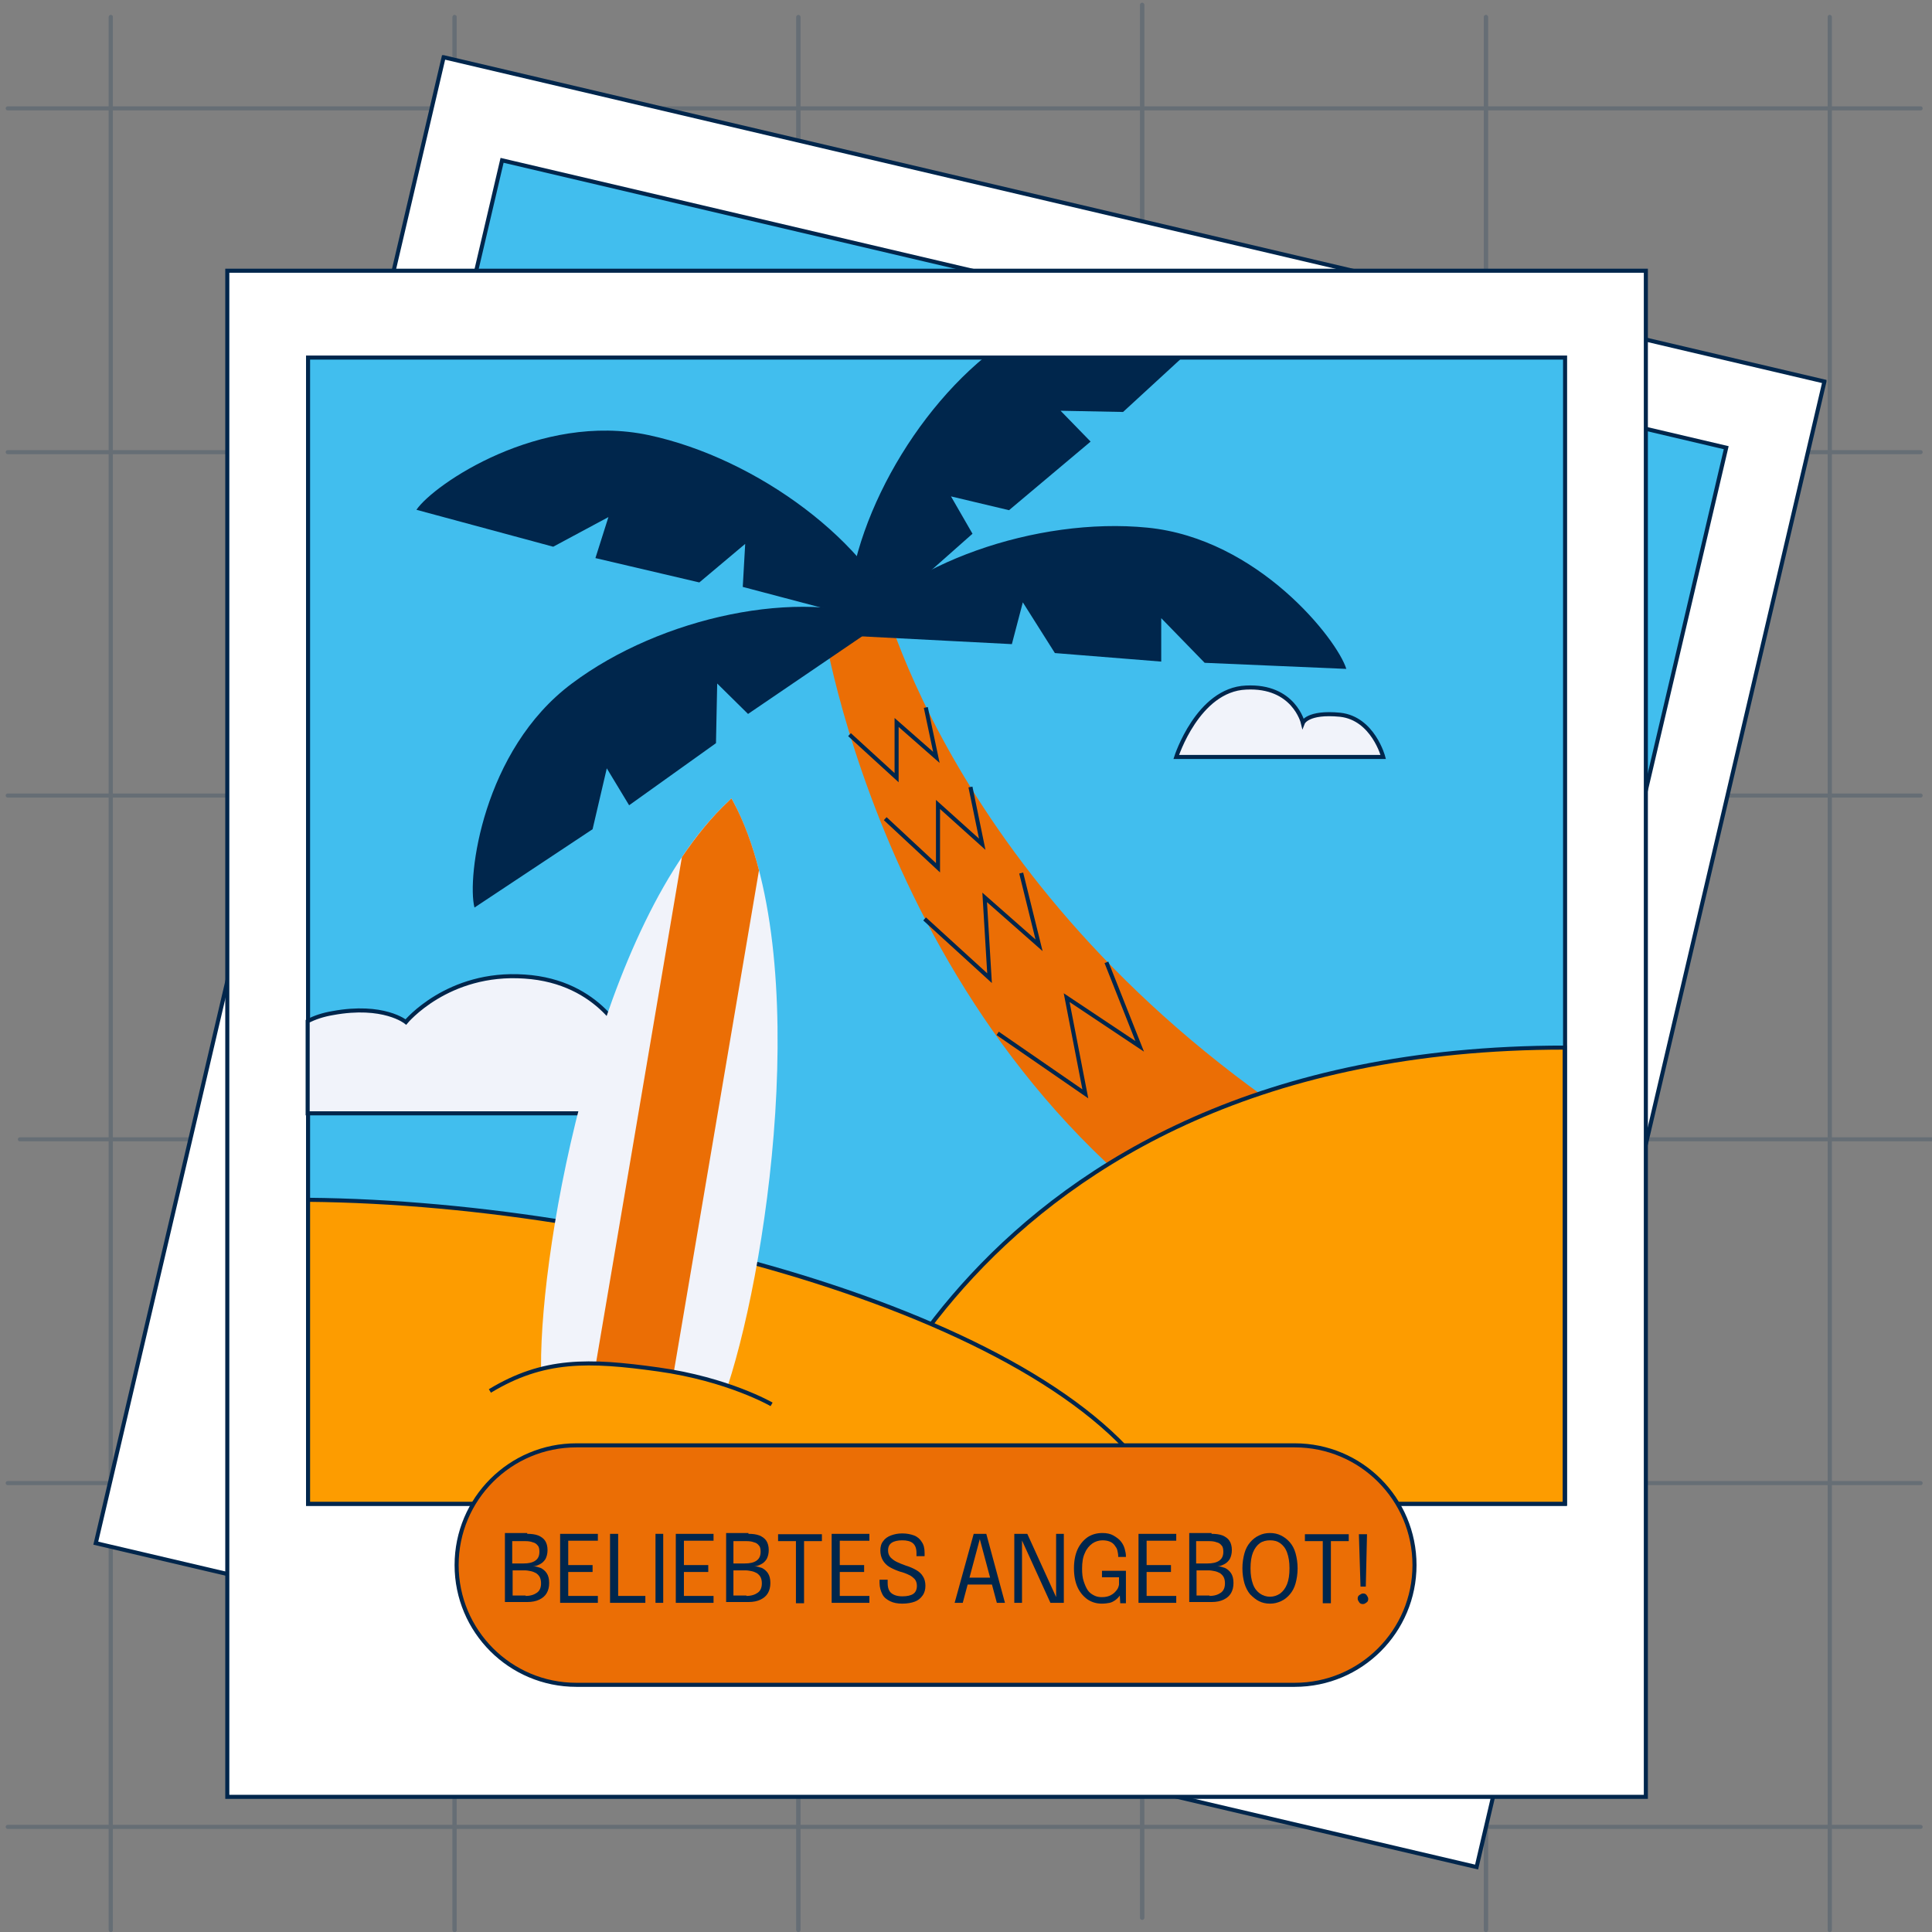 <?xml version="1.0" encoding="utf-8"?>
<!-- Generator: Adobe Illustrator 27.2.0, SVG Export Plug-In . SVG Version: 6.00 Build 0)  -->
<svg version="1.1" id="Ebene_1" xmlns="http://www.w3.org/2000/svg" xmlns:xlink="http://www.w3.org/1999/xlink" x="0px" y="0px"
	 viewBox="0 0 476 476" style="enable-background:new 0 0 476 476;" xml:space="preserve">
<rect x="0" y="0" width="476" height="476" fill="#808080" stroke="none"/>
<style type="text/css">
	.st0{opacity:0.2;clip-path:url(#SVGID_00000108277636509348285050000004529236031983490952_);}
	.st1{fill:none;stroke:#00264C;stroke-linecap:round;stroke-miterlimit:10;}
	.st2{clip-path:url(#SVGID_00000132047064308251192210000007321595387803823514_);}
	.st3{fill:#FFFFFF;stroke:#00264C;stroke-miterlimit:10;}
	.st4{fill:#41BEEE;stroke:#00264C;stroke-miterlimit:10;}
	.st5{fill:#EB6E05;}
	.st6{fill:#00264C;}
	.st7{fill:#F1F3FA;stroke:#00264C;stroke-miterlimit:10;}
	.st8{fill:#FD9C00;stroke:#00264C;stroke-miterlimit:10;}
	.st9{fill:none;stroke:#00264C;stroke-miterlimit:10;}
	.st10{fill:#F1F3FA;}
	.st11{fill:#FD9C00;}
	.st12{fill:#EB6E05;stroke:#00264C;}
</style>
<g>
	<defs>
		<rect id="SVGID_1_" x="1" y="0.4" width="476" height="476"/>
	</defs>
	<clipPath id="SVGID_00000007388519696790997230000014831076559902754689_">
		<use xlink:href="#SVGID_1_"  style="overflow:visible;"/>
	</clipPath>
	<g style="opacity:0.2;clip-path:url(#SVGID_00000007388519696790997230000014831076559902754689_);">
		<path class="st1" d="M366.1,4.2v471.3"/>
		<path class="st1" d="M281.4,1.2v471.3"/>
		<path class="st1" d="M450.8,4.2v471.3"/>
		<path class="st1" d="M196.7,4.2v471.3"/>
		<path class="st1" d="M27.3,4.2v471.3"/>
		<path class="st1" d="M112,4.2v471.3"/>
		<path class="st1" d="M473.2,365.4H1.9"/>
		<path class="st1" d="M476.2,280.7H4.9"/>
		<path class="st1" d="M473.2,450.1H1.9"/>
		<path class="st1" d="M473.2,196H1.9"/>
		<path class="st1" d="M473.2,26.7H1.9"/>
		<path class="st1" d="M473.2,111.4H1.9"/>
		<path class="st1" d="M366.1,4.2v471.3"/>
		<path class="st1" d="M281.4,1.2v471.3"/>
		<path class="st1" d="M450.8,4.2v471.3"/>
		<path class="st1" d="M196.7,4.2v471.3"/>
		<path class="st1" d="M27.3,4.2v471.3"/>
		<path class="st1" d="M112,4.2v471.3"/>
	</g>
</g>
<g>
	<defs>
		<rect id="SVGID_00000031173098461344735640000015228151675903295876_" x="23" y="13.6" width="427" height="447"/>
	</defs>
	<clipPath id="SVGID_00000082369252889622066890000011569155899469447056_">
		<use xlink:href="#SVGID_00000031173098461344735640000015228151675903295876_"  style="overflow:visible;"/>
	</clipPath>
	<g style="clip-path:url(#SVGID_00000082369252889622066890000011569155899469447056_);">
		<path class="st3" d="M449.5,94L109.3,14.1L23.6,380.2L363.8,460L449.5,94z"/>
		<path class="st4" d="M425.3,110.3L123.7,39.5l-64.4,275l301.5,70.8L425.3,110.3z"/>
		<path class="st3" d="M405.5,66.7H56v376h349.5V66.7z"/>
		<path class="st4" d="M385.6,88.1H75.9v282.4h309.7V88.1z"/>
		<path class="st5" d="M328.6,281.7c-93.7-58.3-111.8-136.9-111.8-136.9l-14.2,8.2c0,0,16,109.8,107.4,161"/>
		<path class="st6" d="M208.7,156.6c13.6-17.8,46.8-29.3,74-26.6c27.3,2.7,46.8,27.6,49,34.8l-34.9-1.5l-10.7-11V163l-26.2-2.1
			l-7.9-12.5l-2.7,10.3L208.7,156.6z"/>
		<path class="st6" d="M291.6,87.8h-48.8c-21.1,17.3-36.5,48.6-33.7,70.7l30.5-27l-5.3-9.2l14.3,3.4l20.1-16.9l-7.4-7.6l15.4,0.3
			L291.6,87.8z"/>
		<path class="st6" d="M218.1,152.9c-20.8-8.2-55.2-1-77.2,15.5c-22,16.4-25.9,47.8-24,55.2l29.1-19.3l3.5-15l5.5,9.1l21.4-15.3
			l0.3-14.7l7.6,7.5L218.1,152.9L218.1,152.9z"/>
		<path class="st6" d="M222.4,155c-7.6-21.1-35.8-42.1-62.6-47.8c-26.8-5.7-52.9,12.1-57.2,18.4l33.7,9.1l13.6-7.3l-3.2,10.1l25.6,6
			l11.3-9.5l-0.6,10.6L222.4,155L222.4,155z"/>
		<path class="st7" d="M75.8,274.3h104.4c0,0-3.1-14.9-13.5-18c-7.1-2.1-12.5,0-12.5,0s-6.1-14.5-25-15.7
			c-18.9-1.3-29.2,11.2-29.2,11.2s-5.5-4.5-18-2.2c-2.4,0.4-4.5,1.1-6.2,2V274.3L75.8,274.3z"/>
		<path class="st7" d="M289.8,186.5h51c0,0-2.5-9.5-10.6-10.4c-8.1-0.8-9.2,2-9.2,2s-2.2-9.3-14-8.7
			C295.1,169.9,289.8,186.5,289.8,186.5L289.8,186.5z"/>
		<path class="st8" d="M205.9,370.5c0,0,29.8-112.4,179.6-112.4v112.4H205.9z"/>
		<path class="st8" d="M287.2,370.5c-21.2-43.7-127.8-74.1-211.3-74.9v74.9H287.2z"/>
		<path class="st9" d="M209.3,181l11.6,10.6v-13.6l9.8,8.6l-2.6-12.3"/>
		<path class="st9" d="M218.1,201.7l13,12.1v-15.6l10.9,9.8l-2.9-14.1"/>
		<path class="st9" d="M227.8,226.4l16,14.6l-1.2-19.9l13.4,11.8l-4.4-17.8"/>
		<path class="st9" d="M245.8,254.6l21.6,14.9l-4.6-23.7l18,12l-8.2-20.7"/>
		<path class="st10" d="M180.6,197.4c0,0-0.3-0.5-0.4-0.7c-0.2,0.2-0.6,0.6-0.6,0.6c-31.8,29.5-46.5,108.3-46.3,139.5l22,3.7l1,0.2
			l22,3.7C188.8,315,200.9,235.7,180.6,197.4L180.6,197.4z"/>
		<path class="st5" d="M187,214.4c-1.6-6.2-3.7-12-6.4-17c0,0-0.3-0.5-0.4-0.7c-0.2,0.2-0.6,0.6-0.6,0.6c-4.2,3.9-8,8.6-11.6,13.9
			l-21.7,127.8l9,1.5l1,0.2l9,1.5L187,214.4z"/>
		<path class="st11" d="M120.7,342.7c13.2-8,24.3-7.7,41.5-5.3c17.2,2.4,27.9,8.6,27.9,8.6"/>
		<path class="st9" d="M120.7,342.7c13.2-8,24.3-7.7,41.5-5.3c17.2,2.4,27.9,8.6,27.9,8.6"/>
		<path class="st12" d="M142,356.1h177c16.3,0,29.5,13.2,29.5,29.5l0,0c0,16.3-13.2,29.5-29.5,29.5H142c-16.3,0-29.5-13.2-29.5-29.5
			l0,0C112.5,369.3,125.7,356.1,142,356.1z"/>
	</g>
</g>
<g>
	<g>
		<g>
			<path class="st6" d="M129.9,377.9c1,0,1.9,0.1,2.7,0.4c0.7,0.3,1.3,0.7,1.7,1.3c0.4,0.6,0.6,1.4,0.6,2.3c0,0.9-0.2,1.6-0.5,2.2
				c-0.4,0.6-0.8,1-1.4,1.3c-0.6,0.3-1.1,0.5-1.7,0.5c0.7,0,1.3,0.2,1.9,0.4c0.6,0.3,1.1,0.7,1.5,1.3c0.4,0.6,0.6,1.4,0.6,2.4
				c0,1-0.2,1.8-0.6,2.5c-0.4,0.7-1,1.2-1.8,1.6c-0.8,0.4-1.8,0.6-3,0.6h-5.5v-17H129.9z M126.2,385.9l-0.7-0.7h3.5
				c1.2,0,2.2-0.2,2.9-0.7c0.7-0.5,1-1.2,1-2.2c0-0.6-0.1-1.2-0.4-1.5c-0.3-0.4-0.7-0.7-1.2-0.8c-0.5-0.2-1.1-0.3-1.8-0.3h-4.2
				l0.9-1.1V385.9z M129.5,393.2c1.2,0,2.1-0.3,2.8-0.8s1-1.3,1-2.3c0-0.6-0.1-1.1-0.3-1.5c-0.2-0.4-0.5-0.7-0.9-1
				c-0.4-0.2-0.8-0.4-1.3-0.5c-0.5-0.1-1-0.2-1.6-0.2h-3.6l0.7-0.7v8l-0.9-1.1H129.5z"/>
			<path class="st6" d="M139.1,379.7l0.9-1.1v7.7l-0.5-0.7h6.5v1.7h-6.5l0.5-0.7v7.7l-0.9-1.1h8.2v1.7H138v-17h9.3v1.7H139.1z"/>
			<path class="st6" d="M150.3,394.9v-17h2v16.4l-0.9-1.1h7.6v1.7H150.3z"/>
			<path class="st6" d="M161.5,394.9v-17h1.9v17H161.5z"/>
			<path class="st6" d="M167.6,379.7l0.9-1.1v7.7l-0.5-0.7h6.5v1.7H168l0.5-0.7v7.7l-0.9-1.1h8.2v1.7h-9.3v-17h9.3v1.7H167.6z"/>
			<path class="st6" d="M184.4,377.9c1,0,1.9,0.1,2.7,0.4c0.7,0.3,1.3,0.7,1.7,1.3c0.4,0.6,0.6,1.4,0.6,2.3c0,0.9-0.2,1.6-0.5,2.2
				c-0.4,0.6-0.8,1-1.4,1.3c-0.6,0.3-1.1,0.5-1.7,0.5c0.7,0,1.3,0.2,1.9,0.4c0.6,0.3,1.1,0.7,1.5,1.3c0.4,0.6,0.6,1.4,0.6,2.4
				c0,1-0.2,1.8-0.6,2.5c-0.4,0.7-1,1.2-1.8,1.6c-0.8,0.4-1.8,0.6-3,0.6h-5.5v-17H184.4z M180.7,385.9l-0.7-0.7h3.5
				c1.2,0,2.2-0.2,2.9-0.7c0.7-0.5,1-1.2,1-2.2c0-0.6-0.1-1.2-0.4-1.5c-0.3-0.4-0.7-0.7-1.2-0.8c-0.5-0.2-1.1-0.3-1.8-0.3h-4.2
				l0.9-1.1V385.9z M183.9,393.2c1.2,0,2.1-0.3,2.8-0.8s1-1.3,1-2.3c0-0.6-0.1-1.1-0.3-1.5c-0.2-0.4-0.5-0.7-0.9-1
				c-0.4-0.2-0.8-0.4-1.3-0.5c-0.5-0.1-1-0.2-1.6-0.2H180l0.7-0.7v8l-0.9-1.1H183.9z"/>
			<path class="st6" d="M202.6,379.7h-4.9l0.4-1.1v16.4h-2v-16.4l0.6,1.1h-5v-1.7h10.8V379.7z"/>
			<path class="st6" d="M206,379.7l0.9-1.1v7.7l-0.5-0.7h6.5v1.7h-6.5l0.5-0.7v7.7l-0.9-1.1h8.2v1.7h-9.3v-17h9.3v1.7H206z"/>
			<path class="st6" d="M222.3,395.1c-1.2,0-2.2-0.2-3-0.6c-0.8-0.4-1.5-0.9-1.9-1.7c-0.4-0.8-0.7-1.7-0.7-2.8c0-0.2,0-0.3,0-0.4
				c0-0.1,0-0.2,0-0.4h2c0,0.1,0,0.3,0,0.4s0,0.2,0,0.4c0,1.2,0.3,2,0.9,2.5s1.5,0.8,2.7,0.8c1.2,0,2.1-0.2,2.7-0.6
				c0.6-0.4,0.9-1.1,0.9-2c0-0.7-0.2-1.2-0.5-1.6c-0.4-0.4-0.8-0.8-1.5-1.1c-0.6-0.3-1.4-0.6-2.2-0.8c-0.9-0.3-1.8-0.7-2.5-1.1
				c-0.7-0.4-1.3-1-1.7-1.7c-0.4-0.7-0.6-1.5-0.6-2.4c0-0.9,0.2-1.7,0.7-2.3c0.4-0.6,1.1-1.1,1.9-1.4c0.8-0.3,1.7-0.5,2.8-0.5
				c1.1,0,2.1,0.2,2.9,0.5c0.8,0.3,1.5,0.9,1.9,1.6c0.5,0.7,0.7,1.6,0.7,2.7c0,0.2,0,0.3,0,0.4s0,0.3,0,0.4h-2c0-0.1,0-0.3,0-0.4
				s0-0.2,0-0.4c0-1.1-0.3-1.9-0.9-2.4s-1.5-0.7-2.6-0.7c-1.1,0-2,0.2-2.6,0.6c-0.6,0.4-0.9,1-0.9,1.9c0,0.7,0.2,1.2,0.6,1.7
				c0.4,0.4,0.9,0.8,1.5,1.1c0.6,0.3,1.4,0.6,2.2,0.9c1,0.3,1.9,0.7,2.6,1.1s1.3,0.9,1.7,1.6c0.4,0.6,0.6,1.4,0.6,2.3
				c0,0.9-0.2,1.7-0.7,2.4s-1.1,1.2-1.9,1.5S223.5,395.1,222.3,395.1z"/>
			<path class="st6" d="M235.2,394.9l4.7-17h3.1l4.6,17h-2l-4.2-15.7h0l-4.2,15.7H235.2z M237.7,390.4v-1.7h7.6v1.7H237.7z"/>
			<path class="st6" d="M251.8,394.9h-1.9v-17h3.2l7.2,15.8l-0.1,0.1v-15.9h1.9v17h-3.3l-7.2-15.8l0.2-0.1V394.9z"/>
			<path class="st6" d="M271.5,395.1c-1.3,0-2.4-0.3-3.5-1c-1-0.7-1.9-1.7-2.5-3s-0.9-2.9-0.9-4.7s0.3-3.4,0.9-4.7s1.5-2.3,2.5-3
				c1.1-0.7,2.3-1,3.6-1c1.1,0,2,0.2,2.7,0.6c0.7,0.4,1.4,0.9,1.8,1.4c0.5,0.6,0.8,1.2,1,1.9c0.2,0.7,0.3,1.3,0.3,1.8c0,0,0,0,0,0.1
				s0,0,0,0.1h-1.9c0,0,0,0,0-0.1s0,0,0-0.1c0-0.5-0.1-0.9-0.2-1.4s-0.4-0.9-0.7-1.3c-0.3-0.4-0.7-0.7-1.2-0.9
				c-0.5-0.2-1.1-0.3-1.8-0.3c-0.9,0-1.8,0.3-2.5,0.8s-1.4,1.3-1.8,2.3c-0.5,1-0.7,2.3-0.7,3.9c0,1.2,0.1,2.2,0.4,3.1
				c0.3,0.9,0.6,1.6,1,2.2s1,1,1.6,1.3c0.6,0.3,1.2,0.4,1.9,0.4c0.9,0,1.7-0.2,2.2-0.5c0.6-0.3,1-0.7,1.4-1.2s0.5-0.9,0.6-1.4v-1.8
				h-4.2v-1.6h5.9v8H276l-0.1-1.9c-0.1,0.1-0.2,0.3-0.4,0.5c-0.2,0.2-0.5,0.5-0.8,0.7s-0.8,0.5-1.3,0.6
				C272.9,395,272.2,395.1,271.5,395.1z"/>
			<path class="st6" d="M281.6,379.7l0.9-1.1v7.7l-0.5-0.7h6.5v1.7H282l0.5-0.7v7.7l-0.9-1.1h8.2v1.7h-9.3v-17h9.3v1.7H281.6z"/>
			<path class="st6" d="M298.5,377.9c1,0,1.9,0.1,2.7,0.4c0.7,0.3,1.3,0.7,1.7,1.3c0.4,0.6,0.6,1.4,0.6,2.3c0,0.9-0.2,1.6-0.5,2.2
				c-0.4,0.6-0.8,1-1.4,1.3c-0.6,0.3-1.1,0.5-1.7,0.5c0.7,0,1.3,0.2,1.9,0.4c0.6,0.3,1.1,0.7,1.5,1.3c0.4,0.6,0.6,1.4,0.6,2.4
				c0,1-0.2,1.8-0.6,2.5c-0.4,0.7-1,1.2-1.8,1.6c-0.8,0.4-1.8,0.6-3,0.6h-5.5v-17H298.5z M294.7,385.9l-0.7-0.7h3.5
				c1.2,0,2.2-0.2,2.9-0.7c0.7-0.5,1-1.2,1-2.2c0-0.6-0.1-1.2-0.4-1.5c-0.3-0.4-0.7-0.7-1.2-0.8c-0.5-0.2-1.1-0.3-1.8-0.3h-4.2
				l0.9-1.1V385.9z M298,393.2c1.2,0,2.1-0.3,2.8-0.8s1-1.3,1-2.3c0-0.6-0.1-1.1-0.3-1.5c-0.2-0.4-0.5-0.7-0.9-1
				c-0.4-0.2-0.8-0.4-1.3-0.5c-0.5-0.1-1-0.2-1.6-0.2h-3.6l0.7-0.7v8l-0.9-1.1H298z"/>
			<path class="st6" d="M312.9,395.1c-1,0-1.9-0.2-2.7-0.6s-1.5-1-2.2-1.7c-0.6-0.7-1.1-1.7-1.4-2.7c-0.3-1.1-0.5-2.3-0.5-3.7
				c0-1.4,0.2-2.6,0.5-3.7c0.3-1.1,0.8-2,1.4-2.7c0.6-0.7,1.3-1.3,2.2-1.7c0.8-0.4,1.7-0.6,2.7-0.6c1,0,1.9,0.2,2.7,0.6
				c0.8,0.4,1.5,0.9,2.2,1.7c0.6,0.7,1.1,1.6,1.4,2.7c0.3,1.1,0.5,2.3,0.5,3.7c0,1.4-0.2,2.6-0.5,3.7c-0.3,1.1-0.8,2-1.4,2.7
				c-0.6,0.7-1.3,1.3-2.2,1.7S313.9,395.1,312.9,395.1z M312.9,393.4c0.9,0,1.8-0.3,2.5-0.8c0.7-0.5,1.3-1.3,1.7-2.3
				c0.4-1,0.6-2.3,0.6-3.9c0-1.6-0.2-2.8-0.6-3.9s-1-1.8-1.7-2.3c-0.7-0.5-1.5-0.7-2.5-0.7c-0.9,0-1.8,0.2-2.5,0.7
				c-0.7,0.5-1.3,1.3-1.7,2.3s-0.6,2.3-0.6,3.9c0,1.6,0.2,2.8,0.6,3.9s1,1.8,1.7,2.3C311.1,393.1,312,393.4,312.9,393.4z"/>
			<path class="st6" d="M332.4,379.7h-4.9l0.4-1.1v16.4h-2v-16.4l0.6,1.1h-5v-1.7h10.8V379.7z"/>
			<path class="st6" d="M335.8,395.2c-0.4,0-0.7-0.1-0.9-0.4s-0.4-0.6-0.4-0.9c0-0.4,0.1-0.7,0.4-0.9s0.6-0.4,0.9-0.4
				c0.4,0,0.7,0.1,0.9,0.4s0.4,0.6,0.4,0.9c0,0.4-0.1,0.7-0.4,0.9S336.2,395.2,335.8,395.2z M336.8,378l-0.3,12.9h-1.3l-0.4-12.9
				H336.8z"/>
		</g>
	</g>
</g>
</svg>
